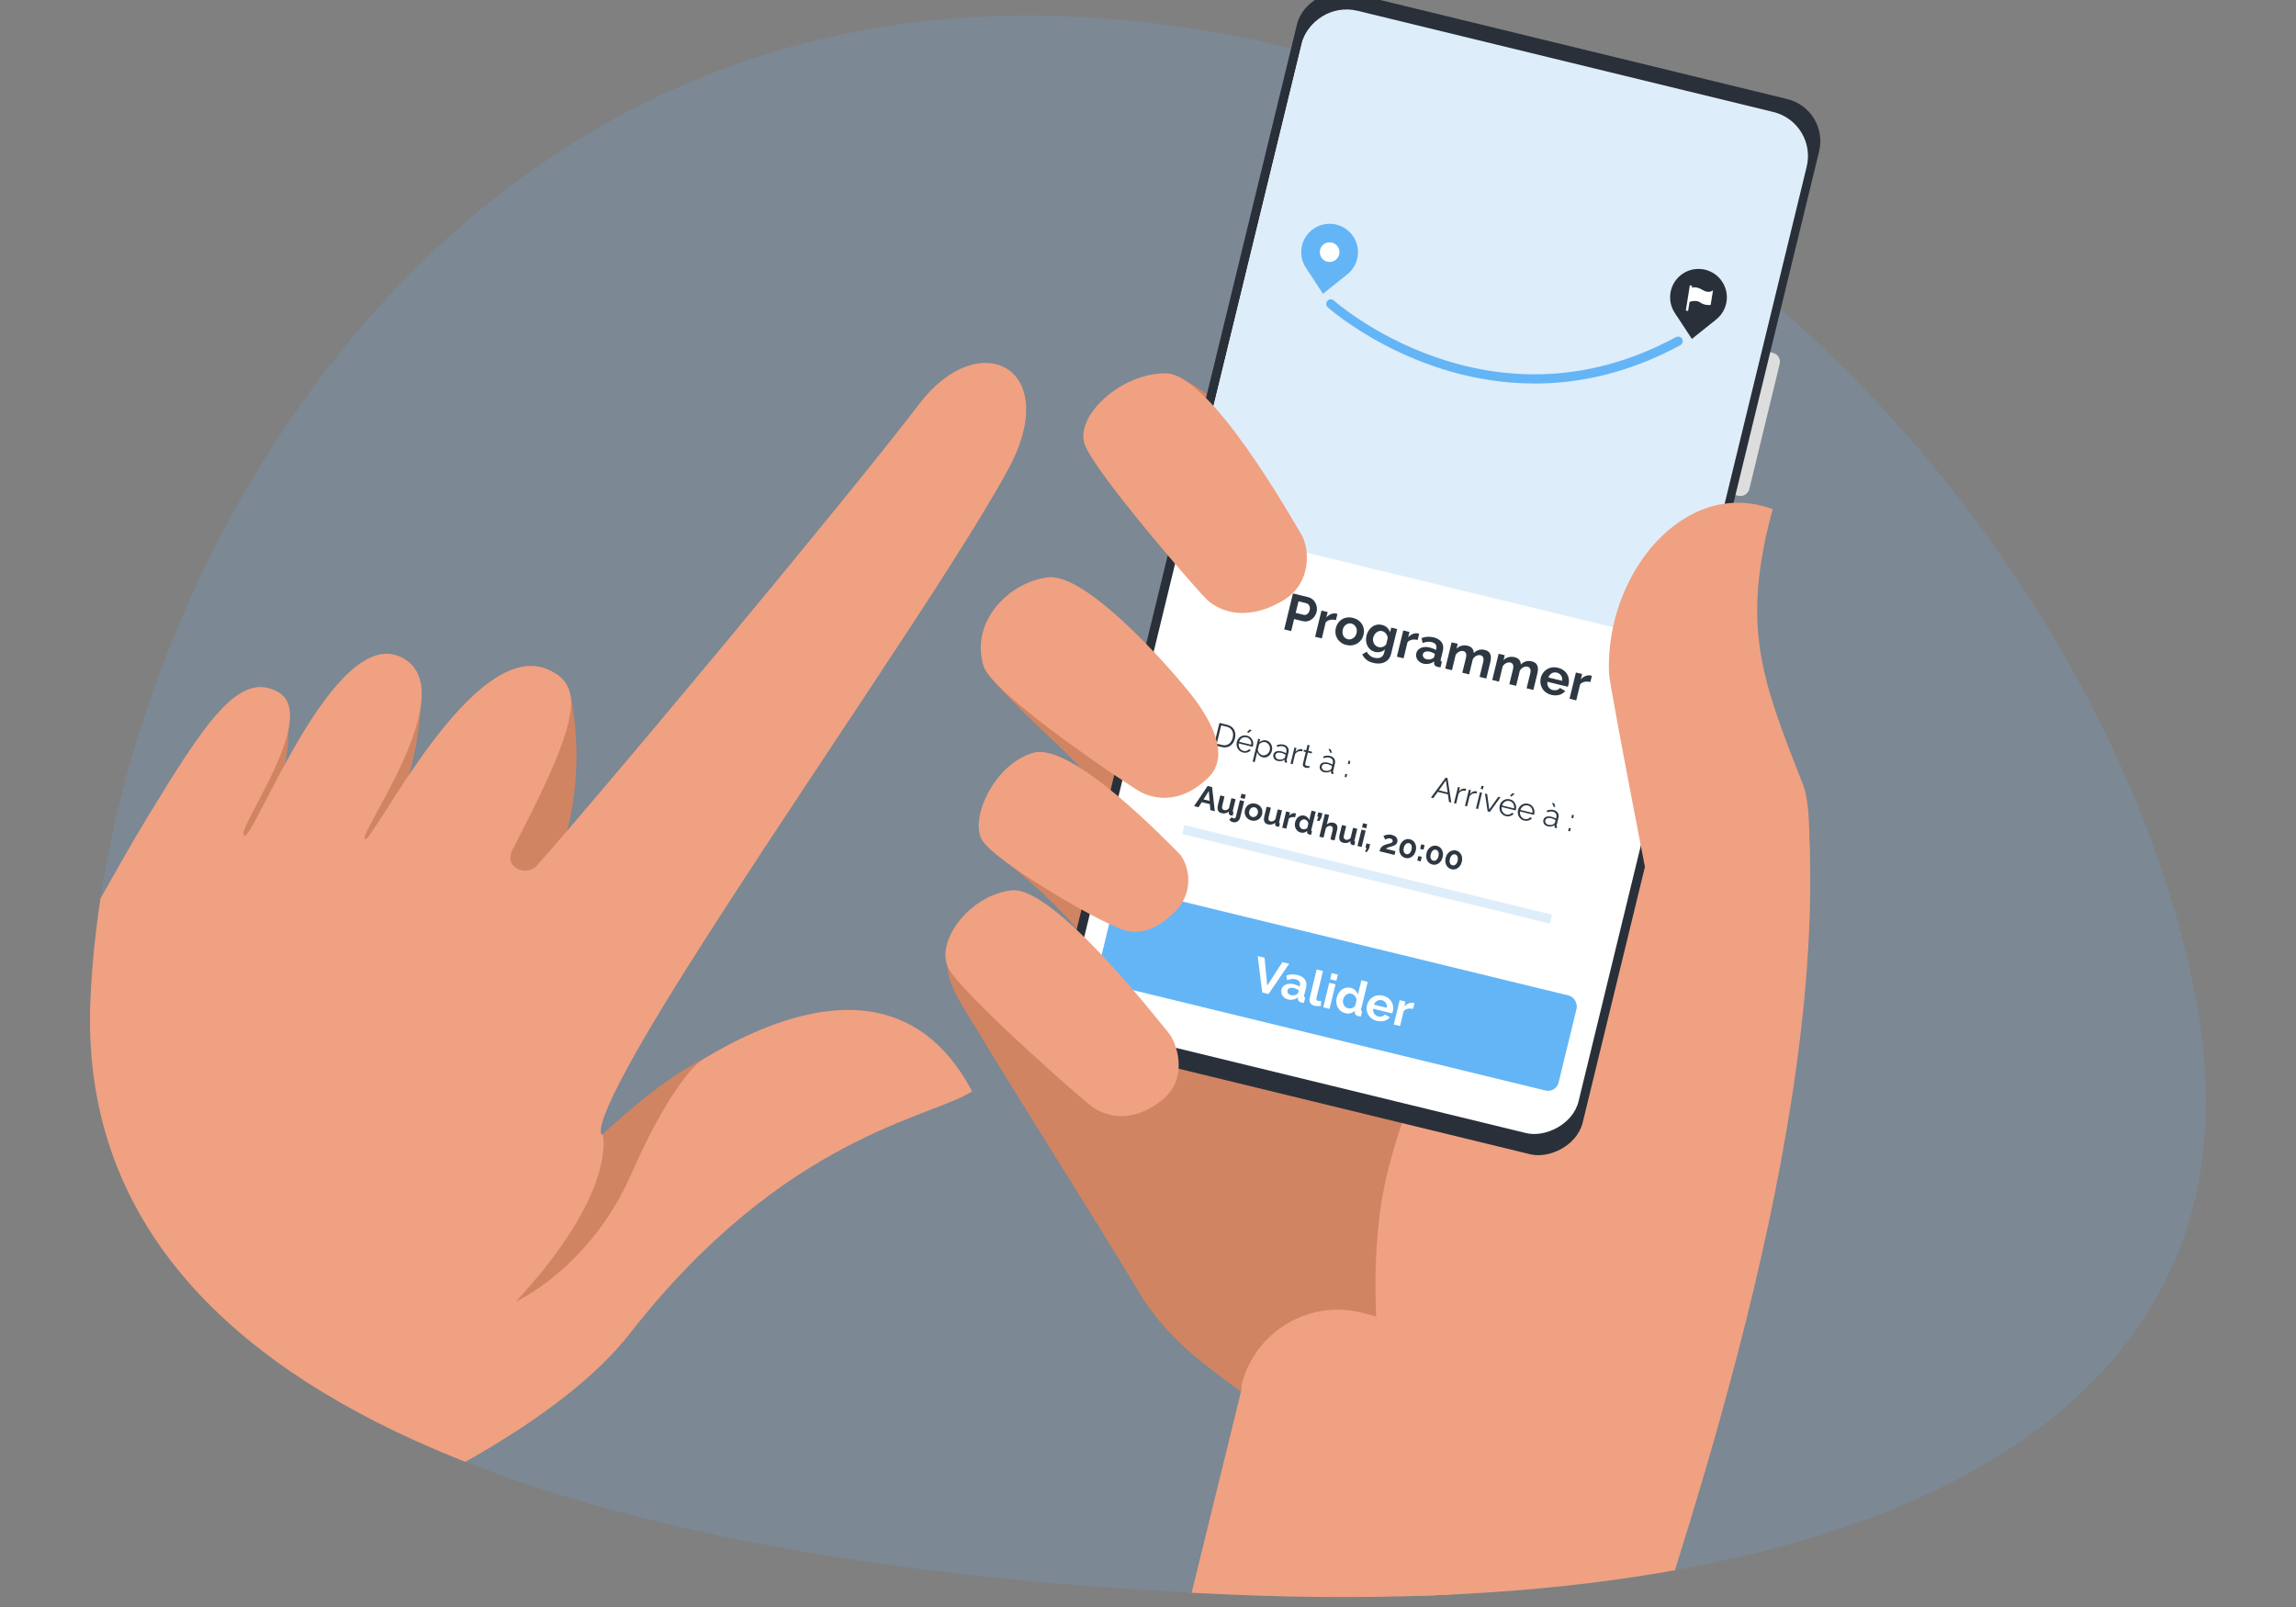 <?xml version="1.0" encoding="utf-8"?>
<svg xmlns="http://www.w3.org/2000/svg" xmlns:xlink="http://www.w3.org/1999/xlink" id="Calque_1" viewBox="0 0 500 350">
  <rect x="0" y="0" width="500" height="350" fill="#808080" stroke="none"/>
  <defs>
    <style>
      .cls-1 {
        fill: none;
      }

      .cls-2 {
        fill: #efa182;
      }

      .cls-3 {
        fill: #ddd;
      }

      .cls-4 {
        fill: #29303a;
      }

      .cls-5 {
        fill: #deedfa;
      }

      .cls-6 {
        fill: #64b5f6;
      }

      .cls-7 {
        fill: #fff;
      }

      .cls-8 {
        opacity: .16;
      }

      .cls-9 {
        fill: #d18462;
      }

      .cls-10 {
        clip-path: url(#clippath);
      }

      .cls-11 {
        fill: #2d3842;
      }
    </style>
    <clipPath id="clippath">
      <path class="cls-1" d="M478.66,220.19c15.28,89.12-71.18,133.02-210.35,127.12-139.17-5.9-252.4-40.4-248.62-129.47C23.14,136.55,81.72,20.24,197.72,5.03c11.1-1.46,16.77-29.34,28.92-28.83,57.02,2.42,113.76-43.33,152.84-12.26,18.94,15.06,33.78,127.23,47.81,145.47,27.68,35.97,45.38,75.87,51.37,110.78Z"/>
    </clipPath>
  </defs>
  <g class="cls-8">
    <path class="cls-6" d="M478.66,220.19c15.28,89.12-71.18,133.02-210.35,127.12-139.17-5.9-252.4-40.4-248.62-129.47C23.47,128.77,93.43-2.34,232.6,3.56c139.17,5.9,230.78,127.51,246.06,216.62Z"/>
  </g>
  <g class="cls-10">
    <g>
      <g>
        <path class="cls-2" d="M290.43,224.1s-19.99,53.79-20.18,79l-15.64,63.73,70.8,2.24s-18.84-35.51-13.29-52.54c6.41-19.68-16.85-111.13-21.69-92.42"/>
        <path class="cls-9" d="M363.13,213.87l11.69-45.19s-19.87-14.56-16.27.08c3.99,16.2-3.5,26.18-14.65,35.61-9.19,7.78,19.23,9.5,19.23,9.5Z"/>
        <path class="cls-9" d="M215.12,146.73c10.95,13.82,32.39,26.4,28.21,39.89-3.28,10.58,14.03-23.79,14.03-23.79l-35.21-24.84s-12.03,2.41-7.02,8.73Z"/>
        <path class="cls-9" d="M355.38,191.68s-28.28-18.05-49.65-48.97c-10.1-14.61-43.68-74.53-58.9-58.41-9.81,10.38,37.84,65.69,27.49,77.24-4.79,5.35-19.12-17.75-23.51-8.43-4.91,10.43-3.22,50.43-6.81,59.46-3.19,8.03-33.41-12.85-33.54-12.7-8.44,9.83-2.23,16.78,2.04,23.96,8.6,14.45,26.78,42.91,35.37,57.36,5.74,9.65,13.39,15.31,21.53,21.28.28.21.57.42.86.63l.17-1.67c2.99-11.54,14.76-18.48,26.3-15.49l36.48,9.44,42.38-33.54s-10.63-53.34-10.82-53.67l-9.39-16.49Z"/>
        <path class="cls-2" d="M353.61,377.06s-56.72-27.13-48.03-10.23l2.24-29.07s-14.13-49.74-5.48-83.18c7.85-30.32,25.5-58.86,49.65-66.31,4.91-1.52,30.09-4.34,30.09-4.34,0,0,11.71-7.36,11.98-.5,2.75,70.08-30.72,161.36-40.45,193.62Z"/>
        <path class="cls-9" d="M220.02,188.49l34.6,14.03s-5.92,27.26-12.15,11.98c-5.2-12.76-22.45-26.01-22.45-26.01"/>
      </g>
      <g>
        <path class="cls-3" d="M366.79,91.01h32.03v1.03c0,1.11-.9,2.01-2.01,2.01h-28.01c-1.11,0-2.01-.9-2.01-2.01v-1.03h0Z" transform="translate(202.65 442.74) rotate(-76.37)"/>
        <path class="cls-3" d="M364.67,125.35h19.68v1c0,1.08-.87,1.95-1.95,1.95h-15.78c-1.08,0-1.95-.87-1.95-1.95v-1h0Z" transform="translate(162.98 460.89) rotate(-76.37)"/>
      </g>
      <rect class="cls-4" x="195.3" y="66.38" width="236.54" height="117.02" rx="9.44" ry="9.44" transform="translate(118.05 400.02) rotate(-76.32)"/>
      <ellipse class="cls-4" cx="340.6" cy="19.19" rx="2.65" ry="2.79" transform="translate(241.38 345.59) rotate(-76.32)"/>
      <rect class="cls-7" x="199.38" y="68.1" width="228.54" height="113.06" rx="9.44" ry="9.44" transform="translate(118.36 399.9) rotate(-76.32)"/>
      <ellipse class="cls-4" cx="339.13" cy="20.21" rx="3.04" ry="2.89" transform="translate(-.55 25.94) rotate(-4.38)"/>
    </g>
    <g>
      <path class="cls-9" d="M62.47,153.33s2.33,12.6-4.64,24.45c-6.97,11.85-14.14,3.92-14.14,3.92l3.43-18.12,15.35-10.25Z"/>
      <path class="cls-9" d="M91.66,148.61s1.55,21.62-12.41,40.24c-13.96,18.61-24.51,3.92-24.51,3.92l9.18-29.81,27.75-14.35Z"/>
      <path class="cls-9" d="M124.14,150.99s5.39,21-5.01,41.81c-10.4,20.81-23.42,8.25-23.42,8.25l3.7-30.98,24.73-19.08Z"/>
      <path class="cls-2" d="M13.86,381.13l-96.99-54.55,61.66-53.49c2.2-1.91,3.97-4.25,5.22-6.87,0,0,35.78-67.63,48.31-88.17,12.53-20.54,20-32.17,28.52-27.32,9.26,5.27-9.5,30.17-7.4,31.27,2.1,1.09,19.46-45.86,34.1-38.91,14.23,6.75-9.59,38.8-7.84,39.71s23.64-44.55,40.12-36.89c7.87,3.66,6.63,11.16-7.89,39.02-2.19,4.2,3.07,6.05,5.23,3.61,14.66-16.54,66.85-79.05,83.38-100.68,13.01-17.02,31.13-7.79,19.43,14.06-11.42,21.32-46.11,70.82-70.2,109.02-23.14,36.7-18.25,36.21-18.25,36.21,0,0,56.74-54.27,80.44-9.47-8.61,5.75-40.81,9.57-74.45,52.66-16.86,21.6-55.89,38.83-74.47,46.14-7.11,2.8-13.75,6.67-19.68,11.48l-29.24,33.19Z"/>
      <path class="cls-9" d="M153.23,230.58s-6.23,3.42-15.76,25.13c-9.02,20.53-25.16,27.79-25.16,27.79,22.27-23.96,18.95-36.36,18.95-36.36,12.55-12.13,21.97-16.56,21.97-16.56Z"/>
    </g>
  </g>
  <rect class="cls-6" x="239.56" y="204.87" width="103.26" height="21.3" rx="2.36" ry="2.36" transform="translate(59.25 -62.76) rotate(13.68)"/>
  <g>
    <path class="cls-7" d="M275.37,208.59l.6,6.07,3.3-5.12,1.48.36-4.51,6.6-1.36-.33-.99-7.94,1.48.36Z"/>
    <path class="cls-7" d="M279.07,215.52c.08-.34.25-.62.51-.83.26-.21.58-.34.95-.4.38-.06.8-.04,1.25.08.23.05.45.13.67.22.22.09.41.19.56.31l.07-.29c.08-.33.04-.61-.11-.84-.15-.23-.43-.39-.82-.49-.3-.07-.59-.09-.89-.05-.29.04-.61.12-.95.24l-.21-.99c.41-.15.81-.24,1.21-.26.4-.02.8.02,1.21.12.76.19,1.31.52,1.65,1s.42,1.07.25,1.77l-.41,1.69c-.03.14-.03.25,0,.32.04.07.11.13.22.17l-.27,1.12c-.13,0-.24-.02-.34-.03-.1-.01-.19-.03-.25-.05-.27-.07-.46-.18-.58-.33-.11-.15-.16-.32-.14-.51l.04-.28c-.31.24-.66.4-1.05.48-.39.08-.76.08-1.12-.01-.36-.09-.66-.24-.9-.46-.25-.22-.42-.47-.52-.76s-.11-.59-.03-.9ZM282.34,216.59c.09-.05.17-.11.24-.18.07-.08.11-.14.12-.2l.13-.53c-.15-.11-.31-.2-.5-.29-.18-.08-.36-.14-.53-.19-.35-.09-.67-.08-.93.01-.27.09-.43.26-.49.51-.03.13-.03.27.02.41.04.14.13.27.25.37.12.11.29.18.49.24.2.05.42.06.63.03.22-.03.4-.09.55-.18Z"/>
    <path class="cls-7" d="M286.74,211.14l1.37.33-1.4,5.76c-.06.25-.06.43,0,.54.06.11.16.17.3.21.12.03.25.04.36.04.12,0,.23-.01.33-.04l-.07,1.1c-.21.04-.43.06-.69.05-.25-.01-.48-.04-.69-.09-.43-.1-.73-.3-.91-.59s-.22-.64-.12-1.06l1.52-6.26Z"/>
    <path class="cls-7" d="M288.17,219.4l1.31-5.36,1.36.33-1.31,5.36-1.36-.33ZM289.66,213.28l.33-1.35,1.36.33-.33,1.35-1.36-.33Z"/>
    <path class="cls-7" d="M291.1,217.3c.12-.51.34-.94.64-1.31.31-.37.67-.63,1.09-.78.42-.16.86-.18,1.33-.06.39.09.72.28.99.55.27.27.46.58.56.92l.76-3.11,1.38.34-1.44,5.93c-.04.14-.04.25,0,.32.03.07.11.13.22.17l-.27,1.12c-.26-.01-.46-.04-.6-.08-.25-.05-.44-.16-.57-.32-.13-.16-.18-.34-.16-.55l.06-.34c-.28.29-.61.48-.99.57-.38.1-.75.1-1.12,0-.37-.09-.69-.24-.97-.46-.28-.21-.5-.48-.67-.78s-.27-.64-.32-1.01c-.05-.36-.02-.74.07-1.12ZM295.13,219.02l.3-1.24c-.02-.21-.09-.41-.2-.6-.11-.19-.25-.35-.41-.49-.16-.14-.33-.23-.52-.27-.21-.05-.41-.05-.61,0-.19.04-.37.13-.53.24-.16.12-.3.26-.41.44s-.19.37-.25.58c-.05.22-.07.44-.04.64.03.21.09.4.19.58.09.18.22.32.39.45.17.12.35.21.56.26.14.03.27.04.42.03s.28-.04.42-.09c.14-.05.27-.12.39-.2s.22-.19.29-.31Z"/>
    <path class="cls-7" d="M299.84,222.35c-.43-.1-.8-.27-1.11-.5-.31-.23-.56-.5-.75-.81-.18-.31-.3-.65-.35-1-.05-.36-.03-.72.06-1.09.12-.5.35-.93.68-1.3s.74-.62,1.22-.77c.48-.15,1.01-.16,1.6-.01.58.14,1.04.39,1.4.74.35.35.59.77.72,1.23.12.47.13.94,0,1.43-.02.09-.05.17-.07.25-.02.08-.05.14-.07.19l-4.13-1.01c-.05.29-.03.54.06.77.09.23.22.42.4.58s.39.26.62.32c.28.07.56.07.83,0s.48-.21.63-.42l1.09.61c-.19.24-.43.44-.72.59-.29.15-.61.25-.97.29-.36.04-.74.01-1.14-.09ZM299.21,218.82l2.8.68c.04-.27.02-.52-.06-.75-.08-.23-.21-.42-.38-.58-.18-.16-.39-.27-.65-.33-.25-.06-.48-.06-.71,0s-.43.17-.6.34-.31.38-.4.64Z"/>
    <path class="cls-7" d="M307.73,219.74c-.42-.1-.82-.11-1.18-.03-.36.07-.66.24-.88.51l-.79,3.25-1.36-.33,1.29-5.31,1.26.31-.27,1.09c.28-.32.59-.55.94-.69s.69-.18,1.02-.12c.07.02.12.04.16.04.04,0,.08.02.11.04l-.3,1.24Z"/>
  </g>
  <g>
    <path class="cls-11" d="M279.67,137.06l1.9-7.81,3.31.81c.36.09.67.24.94.46.27.22.48.48.64.79s.26.62.31.96c.05.34.03.67-.05.99-.11.43-.31.82-.6,1.18-.3.35-.66.61-1.08.77s-.88.18-1.36.07l-1.86-.45-.64,2.62-1.52-.37ZM282.15,133.48l1.76.43c.19.05.37.04.54-.03s.32-.19.46-.36c.13-.17.23-.39.29-.63.07-.27.07-.51.02-.72-.05-.21-.15-.38-.28-.52-.13-.14-.29-.23-.47-.27l-1.69-.41-.62,2.53Z"/>
    <path class="cls-11" d="M290.92,135.05c-.46-.1-.88-.12-1.27-.04-.39.08-.71.26-.95.54l-.85,3.5-1.46-.36,1.39-5.71,1.35.33-.29,1.18c.3-.35.64-.59,1.01-.74.37-.15.74-.19,1.1-.13.07.03.13.04.18.05.04,0,.08.02.12.05l-.32,1.33Z"/>
    <path class="cls-11" d="M293.19,140.47c-.47-.11-.87-.3-1.2-.55s-.6-.54-.79-.88-.32-.7-.37-1.09c-.05-.38-.03-.77.07-1.16.1-.41.26-.77.48-1.09.22-.32.5-.59.82-.79.33-.21.7-.35,1.11-.41.41-.06.85-.04,1.31.07.48.12.88.3,1.21.54.33.25.6.54.8.87.2.34.32.7.38,1.09.05.39.03.79-.07,1.19-.1.39-.25.75-.48,1.06-.23.32-.5.58-.83.79s-.7.35-1.11.42c-.41.07-.85.05-1.32-.07ZM292.41,137.16c-.08.32-.08.63-.02.92.07.29.2.54.4.74s.43.33.71.4c.28.07.55.06.81-.04s.49-.25.69-.47.34-.5.42-.83c.08-.32.08-.63,0-.92-.07-.29-.21-.53-.4-.74-.19-.2-.43-.34-.71-.41-.28-.07-.55-.06-.81.04-.26.09-.49.25-.69.47-.19.22-.33.5-.41.83Z"/>
    <path class="cls-11" d="M299.45,141.99c-.38-.09-.71-.26-1-.49-.28-.23-.5-.51-.66-.83-.16-.32-.26-.68-.3-1.06-.04-.38,0-.77.09-1.17.1-.42.26-.79.48-1.12.21-.33.48-.6.78-.82.3-.22.64-.36,1-.43.36-.07.74-.06,1.14.04.45.11.82.3,1.1.58.29.28.5.62.64,1.01l.25-1.01,1.29.31-1.33,5.45c-.14.57-.4,1.02-.77,1.36-.38.34-.83.55-1.36.65-.53.1-1.1.07-1.73-.08s-1.12-.38-1.51-.7c-.38-.31-.68-.7-.9-1.16l.99-.58c.15.33.38.6.67.84.3.24.63.4,1.01.49.31.07.61.09.9.05.29-.04.54-.16.75-.35.21-.19.36-.46.45-.83l.18-.73c-.26.28-.59.47-.98.57-.39.09-.78.1-1.17,0ZM300.23,140.94c.17.04.33.05.49.04.16-.02.31-.05.45-.11.15-.06.28-.14.41-.23.12-.1.23-.21.3-.33l.33-1.37c-.03-.25-.1-.48-.21-.68s-.26-.38-.43-.52c-.17-.14-.36-.24-.58-.29-.22-.05-.44-.06-.64,0-.21.05-.4.14-.58.28-.17.14-.32.3-.45.5-.13.2-.22.41-.27.63-.06.24-.07.47-.04.69.03.23.1.44.21.63.1.19.25.36.42.49.18.13.37.22.58.28Z"/>
    <path class="cls-11" d="M308.73,139.38c-.46-.1-.88-.12-1.27-.04-.39.08-.71.26-.95.54l-.85,3.5-1.46-.36,1.39-5.71,1.35.33-.29,1.18c.3-.35.64-.59,1.01-.74.37-.15.74-.19,1.1-.13.07.03.13.04.17.05.04,0,.08.02.12.05l-.32,1.33Z"/>
    <path class="cls-11" d="M308.43,142.28c.09-.37.27-.67.55-.89.28-.22.62-.37,1.03-.44.41-.07.86-.04,1.35.08.24.06.48.14.72.23.24.1.44.21.61.33l.08-.32c.09-.35.05-.65-.12-.9-.16-.25-.46-.42-.88-.52-.32-.08-.64-.1-.95-.06-.31.04-.65.12-1.02.25l-.23-1.07c.44-.17.87-.26,1.3-.28.43-.02.86.02,1.3.12.82.2,1.41.56,1.77,1.07.36.51.45,1.15.26,1.91l-.44,1.81c-.04.15-.04.27,0,.34.04.08.12.14.24.19l-.29,1.2c-.14,0-.26-.02-.37-.03-.11-.01-.2-.03-.27-.05-.29-.07-.5-.19-.62-.36-.12-.16-.17-.35-.15-.54l.04-.31c-.34.26-.71.43-1.13.52-.42.08-.82.08-1.21-.01-.38-.09-.7-.26-.97-.49-.26-.23-.45-.51-.56-.82-.11-.31-.12-.64-.04-.97ZM311.95,143.43c.1-.05.18-.12.26-.2.08-.08.12-.15.13-.22l.14-.57c-.16-.11-.33-.22-.53-.3-.2-.09-.38-.16-.57-.2-.38-.09-.71-.09-1,.01-.28.1-.46.28-.52.55-.04.14-.03.29.02.44.05.15.14.29.27.4.13.11.31.2.53.25s.45.06.68.03c.23-.03.43-.1.6-.2Z"/>
    <path class="cls-11" d="M323.68,147.78l-1.47-.36.78-3.19c.11-.46.11-.81,0-1.05-.11-.25-.3-.41-.58-.47-.29-.07-.6-.03-.91.13s-.56.4-.76.72l-.81,3.32-1.48-.36.78-3.19c.11-.46.12-.81.01-1.05-.1-.25-.29-.41-.57-.47-.29-.07-.59-.03-.9.12-.32.15-.57.39-.77.71l-.81,3.33-1.46-.36,1.39-5.71,1.33.32-.26,1.06c.31-.32.67-.53,1.09-.64.42-.11.86-.11,1.33,0,.48.12.82.32,1.03.62s.31.62.3.98c.33-.33.7-.56,1.12-.68.41-.12.85-.12,1.31,0,.35.08.62.22.82.4.19.18.33.39.4.64.07.24.1.51.08.79-.02.28-.06.55-.12.82l-.87,3.57Z"/>
    <path class="cls-11" d="M333.92,150.27l-1.47-.36.78-3.19c.11-.46.11-.81,0-1.05-.11-.25-.3-.41-.58-.47-.29-.07-.6-.03-.91.13-.31.16-.56.4-.76.72l-.81,3.32-1.48-.36.78-3.19c.11-.46.11-.81.01-1.05-.1-.25-.29-.41-.57-.47-.29-.07-.59-.03-.9.12-.32.15-.57.39-.77.71l-.81,3.33-1.46-.36,1.39-5.71,1.33.32-.26,1.06c.31-.32.67-.53,1.09-.64.42-.11.86-.11,1.33,0,.48.12.82.32,1.03.62s.31.62.3.98c.33-.33.7-.56,1.12-.68.41-.12.85-.12,1.31,0,.35.08.62.22.82.4.19.18.32.39.4.64.07.24.1.51.08.79-.02.28-.06.55-.12.82l-.87,3.57Z"/>
    <path class="cls-11" d="M337.85,151.34c-.46-.11-.86-.29-1.2-.54-.34-.25-.6-.54-.8-.88-.2-.34-.32-.69-.38-1.08-.05-.38-.03-.77.06-1.17.13-.54.37-1,.73-1.39.36-.39.79-.67,1.31-.83.52-.16,1.09-.17,1.72-.01.62.15,1.12.42,1.51.8s.64.82.77,1.32c.13.5.14,1.01,0,1.54-.02.09-.05.18-.08.26-.03.08-.05.15-.07.21l-4.44-1.08c-.05.31-.03.58.06.83.09.25.24.45.43.62.2.17.42.29.67.35.3.07.6.07.89-.01.29-.08.52-.23.67-.45l1.17.66c-.2.26-.46.47-.77.64-.31.17-.66.27-1.04.31-.38.04-.79.01-1.22-.09ZM337.18,147.55l3.01.73c.04-.29.02-.56-.06-.81-.08-.24-.22-.45-.41-.62-.19-.17-.42-.29-.69-.36-.26-.06-.52-.06-.76,0s-.46.19-.65.37c-.19.18-.33.41-.43.69Z"/>
    <path class="cls-11" d="M346.33,148.54c-.46-.1-.88-.12-1.27-.04-.39.08-.71.26-.95.54l-.85,3.5-1.46-.36,1.39-5.71,1.35.33-.29,1.18c.3-.35.64-.59,1.01-.74.37-.15.74-.19,1.1-.13.07.03.13.04.18.05.04,0,.08.02.12.05l-.32,1.33Z"/>
  </g>
  <g>
    <path class="cls-11" d="M264.38,162.28l1.18-4.83,1.64.4c.51.12.91.34,1.21.64.29.3.48.65.56,1.06.08.41.07.83-.04,1.28-.12.49-.32.89-.59,1.21-.28.32-.61.53-1.01.65s-.83.12-1.3,0l-1.64-.4ZM268.45,160.7c.09-.38.11-.74.04-1.08s-.22-.62-.45-.86c-.23-.24-.54-.4-.94-.5l-1.16-.28-.97,3.99,1.16.28c.4.1.76.09,1.07-.02.32-.11.58-.3.79-.57.21-.27.37-.59.46-.97Z"/>
    <path class="cls-11" d="M270.67,163.88c-.25-.06-.48-.17-.67-.32-.19-.15-.35-.33-.47-.54s-.19-.43-.23-.68c-.03-.24-.02-.49.04-.74.08-.33.23-.61.45-.85.22-.24.48-.41.79-.5.31-.1.63-.11.97-.02.35.08.63.24.85.47.22.23.37.5.46.81.08.31.09.62,0,.95,0,.04-.02.07-.03.11,0,.03-.02.06-.03.08l-3.03-.74c-.04.26-.02.5.05.73.07.23.19.42.36.58.17.16.36.27.59.33.23.06.46.05.7-.02s.42-.19.54-.36l.38.21c-.11.15-.26.27-.45.37s-.38.16-.6.19c-.22.03-.45,0-.68-.05ZM269.85,161.56l2.62.64c.04-.26.03-.5-.04-.72-.07-.22-.19-.41-.36-.57-.17-.16-.37-.26-.6-.32-.23-.06-.46-.05-.67.01-.22.06-.41.18-.58.34-.17.17-.29.37-.37.62ZM271.85,159.63l-.28-.19.56-.54.49.12-.77.61Z"/>
    <path class="cls-11" d="M274.94,164.92c-.29-.07-.54-.21-.74-.42-.2-.21-.33-.45-.42-.7l-.53,2.18-.46-.11,1.21-4.98.42.1-.17.69c.2-.19.43-.32.7-.4s.54-.09.8-.02c.25.06.46.17.64.32s.32.33.43.54c.11.21.18.43.21.67s.02.48-.04.71c-.08.33-.22.62-.42.86-.2.25-.44.42-.72.53-.28.11-.58.12-.91.04ZM274.91,164.48c.2.05.38.05.55,0s.33-.12.48-.22c.14-.11.27-.24.37-.39.1-.15.17-.32.21-.5.05-.19.06-.38.03-.56-.02-.19-.08-.36-.17-.52s-.21-.3-.35-.41-.3-.2-.49-.24c-.12-.03-.25-.04-.38-.02-.14.01-.28.05-.41.1-.14.06-.25.12-.36.21-.1.08-.18.18-.22.3l-.26,1.08c.03.18.09.36.18.52.09.16.21.3.35.42.14.12.3.2.47.24Z"/>
    <path class="cls-11" d="M277.3,164.35c.05-.22.16-.4.33-.53.17-.13.37-.21.62-.24.25-.03.52-.01.81.06.17.04.35.1.53.17.18.07.33.15.47.24l.07-.3c.07-.3.04-.56-.09-.77-.13-.22-.36-.37-.67-.44-.19-.05-.39-.06-.59-.03-.2.03-.42.08-.65.17l-.1-.37c.27-.1.53-.17.77-.19.24-.03.48,0,.71.05.43.11.75.31.94.62.19.31.24.68.13,1.12l-.4,1.63c-.02.06-.01.11,0,.15.02.04.06.06.12.08l-.09.37c-.05,0-.09-.01-.13-.02-.04,0-.06-.01-.08-.02-.11-.03-.19-.09-.23-.17-.04-.08-.06-.16-.04-.24l.06-.26c-.21.17-.45.27-.74.32-.28.05-.55.04-.82-.02-.23-.05-.42-.15-.58-.29-.16-.14-.27-.31-.33-.5-.06-.19-.07-.38-.02-.58ZM279.61,165.2c.07-.05.12-.1.16-.15s.07-.1.08-.15l.12-.51c-.14-.1-.29-.18-.45-.25-.16-.07-.32-.13-.49-.17-.33-.08-.62-.08-.85,0-.24.08-.38.23-.44.46-.03.13-.03.26.01.39.04.13.12.25.23.36.11.11.26.18.44.22.22.05.44.06.65.02.21-.04.39-.11.53-.22Z"/>
    <path class="cls-11" d="M283.58,163.63c-.31-.07-.6-.05-.88.06-.27.11-.49.29-.66.55l-.54,2.2-.46-.11.86-3.53.43.11-.2.84c.18-.22.39-.38.63-.49.24-.11.47-.14.71-.1.05,0,.09.01.12.02.03,0,.06.02.08.03l-.1.42Z"/>
    <path class="cls-11" d="M285.17,167.19s-.1.02-.19.03-.19.03-.3.03c-.12,0-.24-.01-.36-.05-.13-.03-.25-.09-.35-.17s-.18-.18-.22-.29c-.04-.12-.05-.25-.01-.4l.62-2.55-.49-.12.09-.37.49.12.29-1.2.46.11-.29,1.2.82.2-.09.37-.82-.2-.59,2.42c-.02.13,0,.24.07.32.07.08.16.14.26.17.13.03.25.04.36.02s.19-.03.21-.05l.03.4Z"/>
    <path class="cls-11" d="M287.41,166.81c.05-.22.16-.4.33-.53.17-.13.37-.21.62-.24.25-.03.52-.01.81.06.17.04.35.1.53.17s.33.15.47.24l.07-.3c.07-.3.04-.55-.09-.77-.13-.22-.36-.37-.67-.44-.19-.05-.38-.06-.59-.03-.2.03-.42.08-.65.17l-.1-.37c.27-.1.53-.17.77-.19.24-.03.48,0,.71.05.43.11.75.31.94.62.19.31.24.68.13,1.12l-.4,1.63c-.02.06-.01.11,0,.15.02.04.06.06.12.08l-.09.37c-.05,0-.09-.01-.13-.02-.04,0-.06-.01-.08-.02-.11-.03-.19-.09-.23-.17-.04-.08-.06-.16-.04-.24l.06-.26c-.21.16-.46.27-.74.32-.28.05-.55.04-.82-.02-.23-.05-.42-.15-.58-.29-.16-.14-.27-.31-.33-.5-.06-.19-.07-.38-.02-.58ZM289.72,167.66c.07-.05.12-.1.16-.15.04-.05.07-.1.08-.15l.12-.51c-.14-.1-.29-.18-.45-.25-.16-.07-.32-.13-.49-.17-.33-.08-.62-.08-.85,0-.24.08-.38.23-.44.46-.03.13-.03.26.01.39.04.13.12.25.23.36.11.11.26.18.44.22.22.05.44.06.65.02.21-.04.39-.11.53-.22ZM289.31,163.08l.48.12.25.73-.33.04-.41-.89Z"/>
    <path class="cls-11" d="M292.82,169.2l.16-.67.39.1-.16.67-.39-.1ZM293.52,166.34l.16-.67.39.1-.16.67-.39-.1Z"/>
  </g>
  <g>
    <path class="cls-11" d="M314.82,169.37l.4.1.83,5.32-.5-.12-.24-1.66-2.21-.54-.97,1.36-.51-.12,3.2-4.34ZM315.25,172.6l-.37-2.62-1.54,2.16,1.91.46Z"/>
    <path class="cls-11" d="M319.18,172.23c-.31-.07-.6-.04-.88.06-.27.11-.49.29-.66.55l-.54,2.2-.46-.11.86-3.53.43.11-.2.84c.18-.22.39-.38.63-.49.24-.1.47-.14.71-.1.05,0,.09.01.12.02s.06.02.08.03l-.1.42Z"/>
    <path class="cls-11" d="M321.56,172.81c-.31-.07-.6-.05-.87.06-.27.11-.49.29-.66.55l-.54,2.2-.46-.11.86-3.53.43.11-.2.84c.18-.22.39-.38.63-.49.24-.11.47-.14.71-.1.05,0,.09.01.12.02.03,0,.06.02.08.03l-.1.42Z"/>
    <path class="cls-11" d="M321.42,176.09l.86-3.54.46.11-.86,3.54-.46-.11ZM322.46,171.81l.17-.68.46.11-.17.68-.46-.11Z"/>
    <path class="cls-11" d="M323.96,176.71l-.58-3.88.48.12.46,3.36,1.96-2.77.46.11-2.29,3.18-.5-.12Z"/>
    <path class="cls-11" d="M327.92,177.75c-.25-.06-.48-.17-.67-.32s-.35-.33-.47-.54-.19-.43-.23-.68c-.03-.24-.02-.49.04-.74.08-.33.23-.61.45-.85.22-.24.48-.41.79-.51s.63-.11.97-.02c.35.08.63.24.85.47.22.23.37.5.46.81.08.31.09.63,0,.95,0,.04-.02.07-.03.1,0,.04-.02.06-.03.08l-3.03-.74c-.04.26-.02.5.05.73.07.23.19.42.36.58.17.16.36.27.59.33.23.06.46.05.7-.02s.42-.19.54-.36l.38.21c-.11.15-.26.27-.45.37s-.38.16-.6.19-.45,0-.68-.05ZM327.1,175.43l2.62.64c.04-.26.03-.5-.04-.72-.07-.22-.19-.41-.36-.57-.17-.16-.37-.26-.6-.32-.23-.06-.46-.05-.67,0-.22.06-.41.18-.58.34-.17.17-.29.37-.37.62ZM329.1,173.5l-.28-.19.56-.54.49.12-.77.61Z"/>
    <path class="cls-11" d="M331.91,178.72c-.25-.06-.48-.17-.67-.32-.19-.15-.35-.33-.47-.54-.12-.21-.19-.43-.23-.68-.03-.24-.02-.49.04-.74.08-.33.23-.61.45-.85.22-.24.48-.41.79-.51.31-.1.63-.11.97-.02.35.08.63.24.85.47.22.23.37.5.46.81.08.31.09.62,0,.95,0,.04-.02.07-.03.1,0,.03-.02.06-.03.08l-3.03-.74c-.04.26-.02.5.05.73.07.23.19.42.36.58.16.16.36.27.59.33.23.06.46.05.7-.02.24-.07.42-.19.54-.36l.38.21c-.11.15-.26.27-.45.37-.18.1-.38.16-.6.19-.22.03-.45,0-.68-.05ZM331.09,176.4l2.62.64c.04-.26.03-.5-.04-.72-.07-.22-.19-.41-.36-.57-.17-.16-.37-.26-.6-.32-.23-.06-.46-.05-.67.01-.22.06-.41.18-.58.34-.17.17-.29.37-.37.62Z"/>
    <path class="cls-11" d="M336.09,178.59c.05-.22.16-.4.33-.53s.37-.21.62-.24c.25-.03.52-.01.81.06.17.04.35.1.53.17.18.07.33.15.47.24l.07-.3c.07-.3.04-.56-.09-.77-.13-.22-.36-.37-.67-.44-.19-.05-.39-.06-.59-.03-.2.03-.42.08-.65.17l-.1-.37c.27-.1.53-.17.77-.19.24-.03.48,0,.71.05.43.11.75.31.94.62.19.31.24.68.13,1.12l-.4,1.63c-.02.06-.01.11,0,.15.02.04.06.06.12.08l-.09.37c-.05,0-.09-.01-.13-.02-.04,0-.06-.01-.08-.02-.11-.03-.19-.09-.23-.17-.04-.08-.06-.16-.04-.24l.06-.26c-.21.17-.45.27-.73.32-.28.05-.55.04-.82-.02-.23-.06-.42-.15-.58-.29-.16-.14-.27-.31-.33-.5-.06-.19-.07-.38-.02-.58ZM338.39,179.44c.06-.05.12-.1.16-.15.04-.05.07-.1.08-.15l.12-.51c-.14-.1-.29-.18-.45-.25-.16-.07-.32-.13-.49-.17-.33-.08-.61-.08-.85,0s-.38.23-.44.46c-.03.13-.03.26.01.39.04.13.12.25.23.36.11.11.26.18.44.22.22.05.44.06.65.02.21-.04.39-.11.53-.22ZM337.98,174.86l.48.12.25.73-.33.04-.41-.89Z"/>
    <path class="cls-11" d="M341.5,180.98l.16-.67.4.1-.16.67-.4-.1ZM342.19,178.12l.16-.67.4.1-.16.67-.4-.1Z"/>
  </g>
  <g>
    <path class="cls-11" d="M263,171.19l.95.23.6,5.26-.97-.24-.11-1.3-1.77-.43-.7,1.11-.97-.24,2.96-4.4ZM263.42,174.44l-.18-2.16-1.15,1.83,1.33.32Z"/>
    <path class="cls-11" d="M265.2,175.45l.54-2.21.92.22-.49,2.01c-.07.27-.06.48,0,.65.07.16.2.26.39.31.12.03.24.03.37.02.13-.02.25-.06.37-.13.12-.07.23-.17.33-.29l.53-2.19.92.22-.61,2.51c-.02.09-.02.17,0,.21s.07.09.15.11l-.18.74c-.09,0-.17-.02-.23-.02-.06,0-.12-.02-.17-.03-.16-.04-.28-.11-.36-.21-.08-.1-.12-.22-.11-.35l.05-.29c-.22.2-.46.33-.74.39-.28.06-.57.06-.87-.02-.37-.09-.62-.27-.75-.56-.13-.28-.15-.65-.04-1.1Z"/>
    <path class="cls-11" d="M268.52,179.07c-.17-.04-.33-.11-.47-.2-.14-.09-.26-.21-.35-.35l.54-.52c.04.06.09.11.16.15.07.04.14.07.21.09.08.02.16.02.23,0,.08-.02.14-.06.19-.12.06-.06.09-.13.11-.21l.88-3.63.92.22-.87,3.57c-.06.25-.17.46-.33.63s-.35.29-.56.35c-.21.07-.43.07-.66.02ZM270.14,173.78l.22-.9.92.22-.22.9-.92-.22Z"/>
    <path class="cls-11" d="M272.53,178.7c-.29-.07-.54-.18-.74-.34-.21-.15-.37-.34-.49-.55-.12-.21-.2-.43-.23-.67-.03-.24-.02-.48.04-.72.06-.25.16-.48.3-.68.14-.2.31-.36.51-.49s.43-.21.69-.25c.25-.04.52-.03.81.04.29.07.54.18.75.34.21.15.37.33.49.54.12.21.2.43.23.67s.02.49-.04.74c-.06.24-.16.46-.3.66-.14.2-.31.36-.52.49-.21.13-.43.22-.69.26s-.52.03-.82-.04ZM272.04,176.65c-.05.2-.05.39,0,.57.04.18.12.33.25.46.12.12.27.21.44.25.17.04.34.03.5-.02.16-.06.31-.15.43-.29.12-.14.21-.31.26-.51.05-.2.05-.39,0-.57-.04-.18-.13-.33-.25-.46-.12-.12-.26-.21-.44-.25-.17-.04-.34-.03-.5.02-.16.06-.3.15-.42.29-.12.14-.21.31-.25.51Z"/>
    <path class="cls-11" d="M275.3,177.91l.54-2.21.92.22-.49,2.01c-.07.27-.06.48,0,.64.07.16.2.27.39.31.12.03.24.03.37.01.13-.02.25-.06.37-.13.12-.07.23-.17.33-.29l.53-2.19.92.22-.61,2.51c-.02.09-.02.17,0,.21s.07.09.15.11l-.18.74c-.09,0-.17-.02-.23-.02-.06,0-.12-.02-.17-.03-.16-.04-.28-.11-.36-.21-.08-.1-.12-.22-.11-.35l.05-.29c-.22.2-.46.33-.74.39-.28.06-.57.06-.87-.02-.37-.09-.62-.28-.75-.56-.13-.28-.15-.65-.04-1.1Z"/>
    <path class="cls-11" d="M282.03,178c-.28-.06-.54-.07-.79-.02-.24.05-.44.16-.58.34l-.53,2.16-.91-.22.86-3.53.84.2-.18.73c.19-.21.4-.37.63-.46.23-.09.46-.12.68-.08.04.02.08.03.11.03.03,0,.05.01.07.03l-.2.82Z"/>
    <path class="cls-11" d="M282.04,179.08c.08-.34.23-.63.43-.87.2-.25.45-.42.73-.52.28-.1.57-.12.88-.04.26.06.48.19.66.37s.3.38.37.61l.5-2.07.92.22-.96,3.94c-.02.1-.02.17,0,.22.02.05.07.09.14.12l-.18.74c-.17,0-.3-.03-.4-.05-.16-.04-.29-.11-.38-.21-.09-.11-.12-.23-.1-.36l.04-.23c-.19.19-.41.32-.66.38-.25.06-.5.06-.75,0-.25-.06-.46-.16-.64-.3-.18-.14-.33-.32-.44-.52-.11-.21-.18-.43-.21-.67-.03-.24-.01-.49.05-.75ZM284.72,180.22l.2-.83c-.01-.14-.06-.27-.13-.4-.08-.13-.17-.24-.27-.33-.11-.09-.22-.15-.34-.18-.14-.03-.28-.04-.4,0-.13.03-.25.08-.35.16-.11.08-.2.17-.27.29-.07.12-.13.25-.16.39-.04.15-.04.29-.02.43.02.14.06.27.12.38.06.12.15.22.26.3.11.08.24.14.38.17.09.02.18.03.27.02s.19-.03.28-.06c.09-.03.18-.08.26-.13.08-.06.14-.12.19-.21Z"/>
    <path class="cls-11" d="M286.78,178.69l.35-.79-.27-.06.22-.92.91.22-.23.93-.44.76-.56-.14Z"/>
    <path class="cls-11" d="M290.63,183.04l-.91-.22.48-1.97c.07-.27.06-.49-.01-.65-.07-.16-.2-.26-.39-.31-.11-.03-.23-.02-.37,0s-.27.09-.39.18c-.12.08-.23.19-.31.32l-.5,2.06-.91-.22,1.21-4.96.91.22-.51,2.09c.19-.19.42-.32.67-.39.25-.07.52-.07.78,0,.23.06.41.14.54.25.13.11.22.25.26.4.05.15.07.32.06.49,0,.17-.03.34-.07.51l-.54,2.21Z"/>
    <path class="cls-11" d="M291.7,181.9l.54-2.21.92.22-.49,2.01c-.07.27-.07.48,0,.65.07.16.2.26.39.31.12.03.24.03.37.02.13-.02.25-.06.37-.13.12-.07.23-.17.33-.29l.53-2.19.92.22-.61,2.51c-.02.09-.02.17,0,.21.02.05.07.09.15.11l-.18.74c-.09,0-.17-.02-.24-.02-.06,0-.12-.02-.17-.03-.16-.04-.28-.11-.36-.21-.08-.1-.12-.22-.11-.35l.05-.29c-.22.2-.46.33-.74.39-.28.06-.57.06-.87-.02-.37-.09-.62-.28-.75-.56-.13-.28-.15-.65-.04-1.1Z"/>
    <path class="cls-11" d="M295.62,184.25l.87-3.56.91.22-.87,3.56-.91-.22ZM296.61,180.19l.22-.9.91.22-.22.9-.91-.22Z"/>
    <path class="cls-11" d="M297.25,185.48l.38-.77-.28-.07.23-.95.79.19-.23.94-.48.75-.41-.1Z"/>
    <path class="cls-11" d="M300.41,185.42c.05-.2.11-.38.18-.54.07-.16.17-.3.28-.42.12-.12.26-.23.43-.32.17-.09.37-.17.61-.24.21-.06.4-.1.55-.15.16-.04.3-.08.41-.12.12-.04.2-.09.27-.14.06-.05.11-.13.13-.21.02-.09.02-.19-.01-.28-.03-.09-.09-.17-.17-.24s-.19-.12-.33-.15c-.1-.03-.21-.04-.3-.03-.1,0-.2.02-.29.05-.09.03-.18.07-.26.11-.08.04-.16.09-.23.14l-.41-.8c.08-.05.17-.1.3-.15s.27-.09.43-.12c.16-.03.34-.04.53-.04s.39.03.59.07c.31.08.56.19.75.34.19.15.33.33.4.53.07.2.08.42.03.65-.04.17-.11.3-.19.41s-.19.2-.31.27c-.12.07-.24.13-.36.18s-.24.09-.35.12c-.16.04-.3.08-.43.11-.13.04-.25.07-.35.11-.1.04-.19.09-.27.14-.08.05-.16.11-.23.18l2.07.5-.2.82-3.28-.8Z"/>
    <path class="cls-11" d="M308.31,185.26c-.1.39-.26.72-.49.99s-.5.46-.8.57c-.31.11-.63.12-.96.04-.33-.08-.6-.24-.83-.48-.22-.24-.38-.53-.46-.87s-.07-.71.02-1.11c.1-.39.26-.72.49-.99.23-.27.5-.46.81-.57.31-.11.63-.13.96-.04.33.08.61.24.83.48.22.24.37.53.45.88.08.34.07.71-.02,1.1ZM307.39,185.04c.06-.24.07-.46.05-.66s-.09-.36-.19-.49c-.1-.13-.23-.21-.4-.25-.17-.04-.33-.03-.48.04-.15.07-.29.18-.4.35-.12.16-.2.37-.26.6-.06.24-.07.46-.05.65s.09.36.19.49c.1.13.24.22.41.26.16.04.32.02.47-.04.15-.07.28-.18.4-.35.12-.16.2-.36.26-.6Z"/>
    <path class="cls-11" d="M308.64,187.42l.24-.98.74.18-.24.98-.74-.18ZM309.26,184.88l.24-.99.74.18-.24.99-.74-.18Z"/>
    <path class="cls-11" d="M314.17,186.69c-.1.39-.26.72-.49.99s-.5.46-.8.57c-.31.11-.63.12-.96.04-.33-.08-.6-.24-.83-.48-.22-.24-.38-.53-.46-.87-.08-.34-.07-.71.02-1.11s.26-.72.49-.99c.23-.27.5-.46.81-.57.31-.11.63-.13.96-.04.33.08.61.24.83.48.22.24.37.53.45.88.08.34.07.71-.02,1.1ZM313.25,186.47c.06-.24.07-.46.05-.66-.03-.2-.09-.36-.2-.49-.1-.13-.23-.21-.39-.25-.17-.04-.33-.03-.48.04-.15.07-.28.18-.4.35-.12.16-.2.37-.26.6-.06.24-.07.46-.05.65.03.2.09.36.2.49.1.13.24.22.41.26.16.04.32.02.47-.04.15-.07.28-.18.4-.35.12-.16.2-.36.26-.6Z"/>
    <path class="cls-11" d="M318.34,187.71c-.1.39-.26.72-.49.99s-.5.46-.8.57c-.31.11-.63.12-.96.04-.33-.08-.6-.24-.83-.48-.22-.24-.38-.53-.46-.88s-.07-.71.02-1.1c.1-.39.26-.72.49-.99.23-.27.5-.46.81-.57s.63-.13.96-.05c.33.08.61.24.83.48.22.24.37.53.45.88.08.34.07.71-.02,1.1ZM317.42,187.48c.06-.24.07-.46.05-.66-.03-.2-.09-.36-.2-.49-.1-.13-.23-.21-.39-.25-.17-.04-.33-.03-.48.04-.15.07-.28.18-.4.35-.11.16-.2.37-.26.6-.06.24-.07.46-.05.65.03.2.09.36.2.49.1.13.24.22.41.26.16.04.32.02.47-.04.15-.07.28-.18.4-.35.12-.16.2-.36.26-.6Z"/>
  </g>
  <path class="cls-5" d="M280.43,11.7h93.21c5.44,0,9.86,4.42,9.86,9.86v107.43h-113.16V21.79c0-5.57,4.52-10.09,10.09-10.09Z" transform="translate(25.92 -75.34) rotate(13.68)"/>
  <g>
    <path class="cls-2" d="M360.65,201.36s-10.14-51.83-10.26-54.72c-.86-21.64,16.47-42.82,35.65-35.75-6.9,25.47-2.5,36.91,6.64,60.07,2.73,6.93.6,29.97.42,38.75l-32.44-8.36Z"/>
    <path class="cls-2" d="M225.02,163.95c8.52-2.4,29.58,19.87,31.64,21.81,1.8,1.71,4.2,8.1-1.16,13.18-6.73,6.38-11.35,3.4-13.17,2.62-6.2-2.65-25.43-13.92-28.39-18.49-2.96-4.58,2.56-16.72,11.08-19.12Z"/>
    <path class="cls-2" d="M220.27,193.91c9.19-1.03,31.91,28.33,34.13,30.94,1.94,2.29,4.53,9.99-1.25,14.67-7.26,5.88-13.11,3-15.06,1.72-1.95-1.28-28.27-24.47-31.47-30.23-3.19-5.76,4.46-16.07,13.65-17.09Z"/>
    <path class="cls-2" d="M253.87,81.31c9.8.07,27.72,32.19,29.52,35.08,1.58,2.52,2.75,10.55-4.22,14.54-8.75,5.02-14.29,1.43-16.07-.08-1.78-1.51-24.69-27.89-26.88-34.05-2.19-6.16,7.85-15.56,17.64-15.49Z"/>
    <path class="cls-2" d="M228.09,125.75c9.15-1.29,30.18,23.63,32.76,27.46,1.67,2.49,7.62,10.98,2.27,16.16-6.7,6.5-12.79,4.16-14.84,3.06-2.05-1.1-32-21-34.05-27.3-3.01-9.27,4.94-18.13,13.86-19.39Z"/>
  </g>
  <rect class="cls-5" x="296.71" y="149.22" width="2" height="82.38" transform="translate(42.27 434.62) rotate(-76.31)"/>
  <path class="cls-6" d="M334.15,83.53c-26.26,0-44.76-16.37-45.01-16.6-.41-.37-.44-1-.07-1.41.37-.41,1-.44,1.41-.07.33.3,33.91,29.95,74.49,7.97.48-.26,1.09-.08,1.36.4.26.49.08,1.09-.4,1.36-11.29,6.12-22.07,8.36-31.77,8.36Z"/>
  <g>
    <g>
      <circle class="cls-6" cx="289.55" cy="54.92" r="6.18"/>
      <polygon class="cls-6" points="288.1 63.99 284.55 58.56 293.17 59.93 288.1 63.99"/>
    </g>
    <circle class="cls-7" cx="289.55" cy="54.92" r="2.14"/>
  </g>
  <g>
    <g>
      <circle class="cls-4" cx="369.88" cy="64.75" r="6.18"/>
      <polygon class="cls-4" points="368.44 73.82 364.88 68.38 373.51 69.76 368.44 73.82"/>
    </g>
    <g>
      <rect class="cls-7" x="365.01" y="64.68" width="5.56" height=".5" transform="translate(245.77 417.91) rotate(-80.94)"/>
      <path class="cls-7" d="M368.14,62.72s1.08-.53,2.59.41c1.51.94,2.32.06,2.32.06l-.52,3.23s-1.29.18-2.29-.55c-1-.73-2.61,0-2.61,0l.5-3.16Z"/>
    </g>
  </g>
</svg>